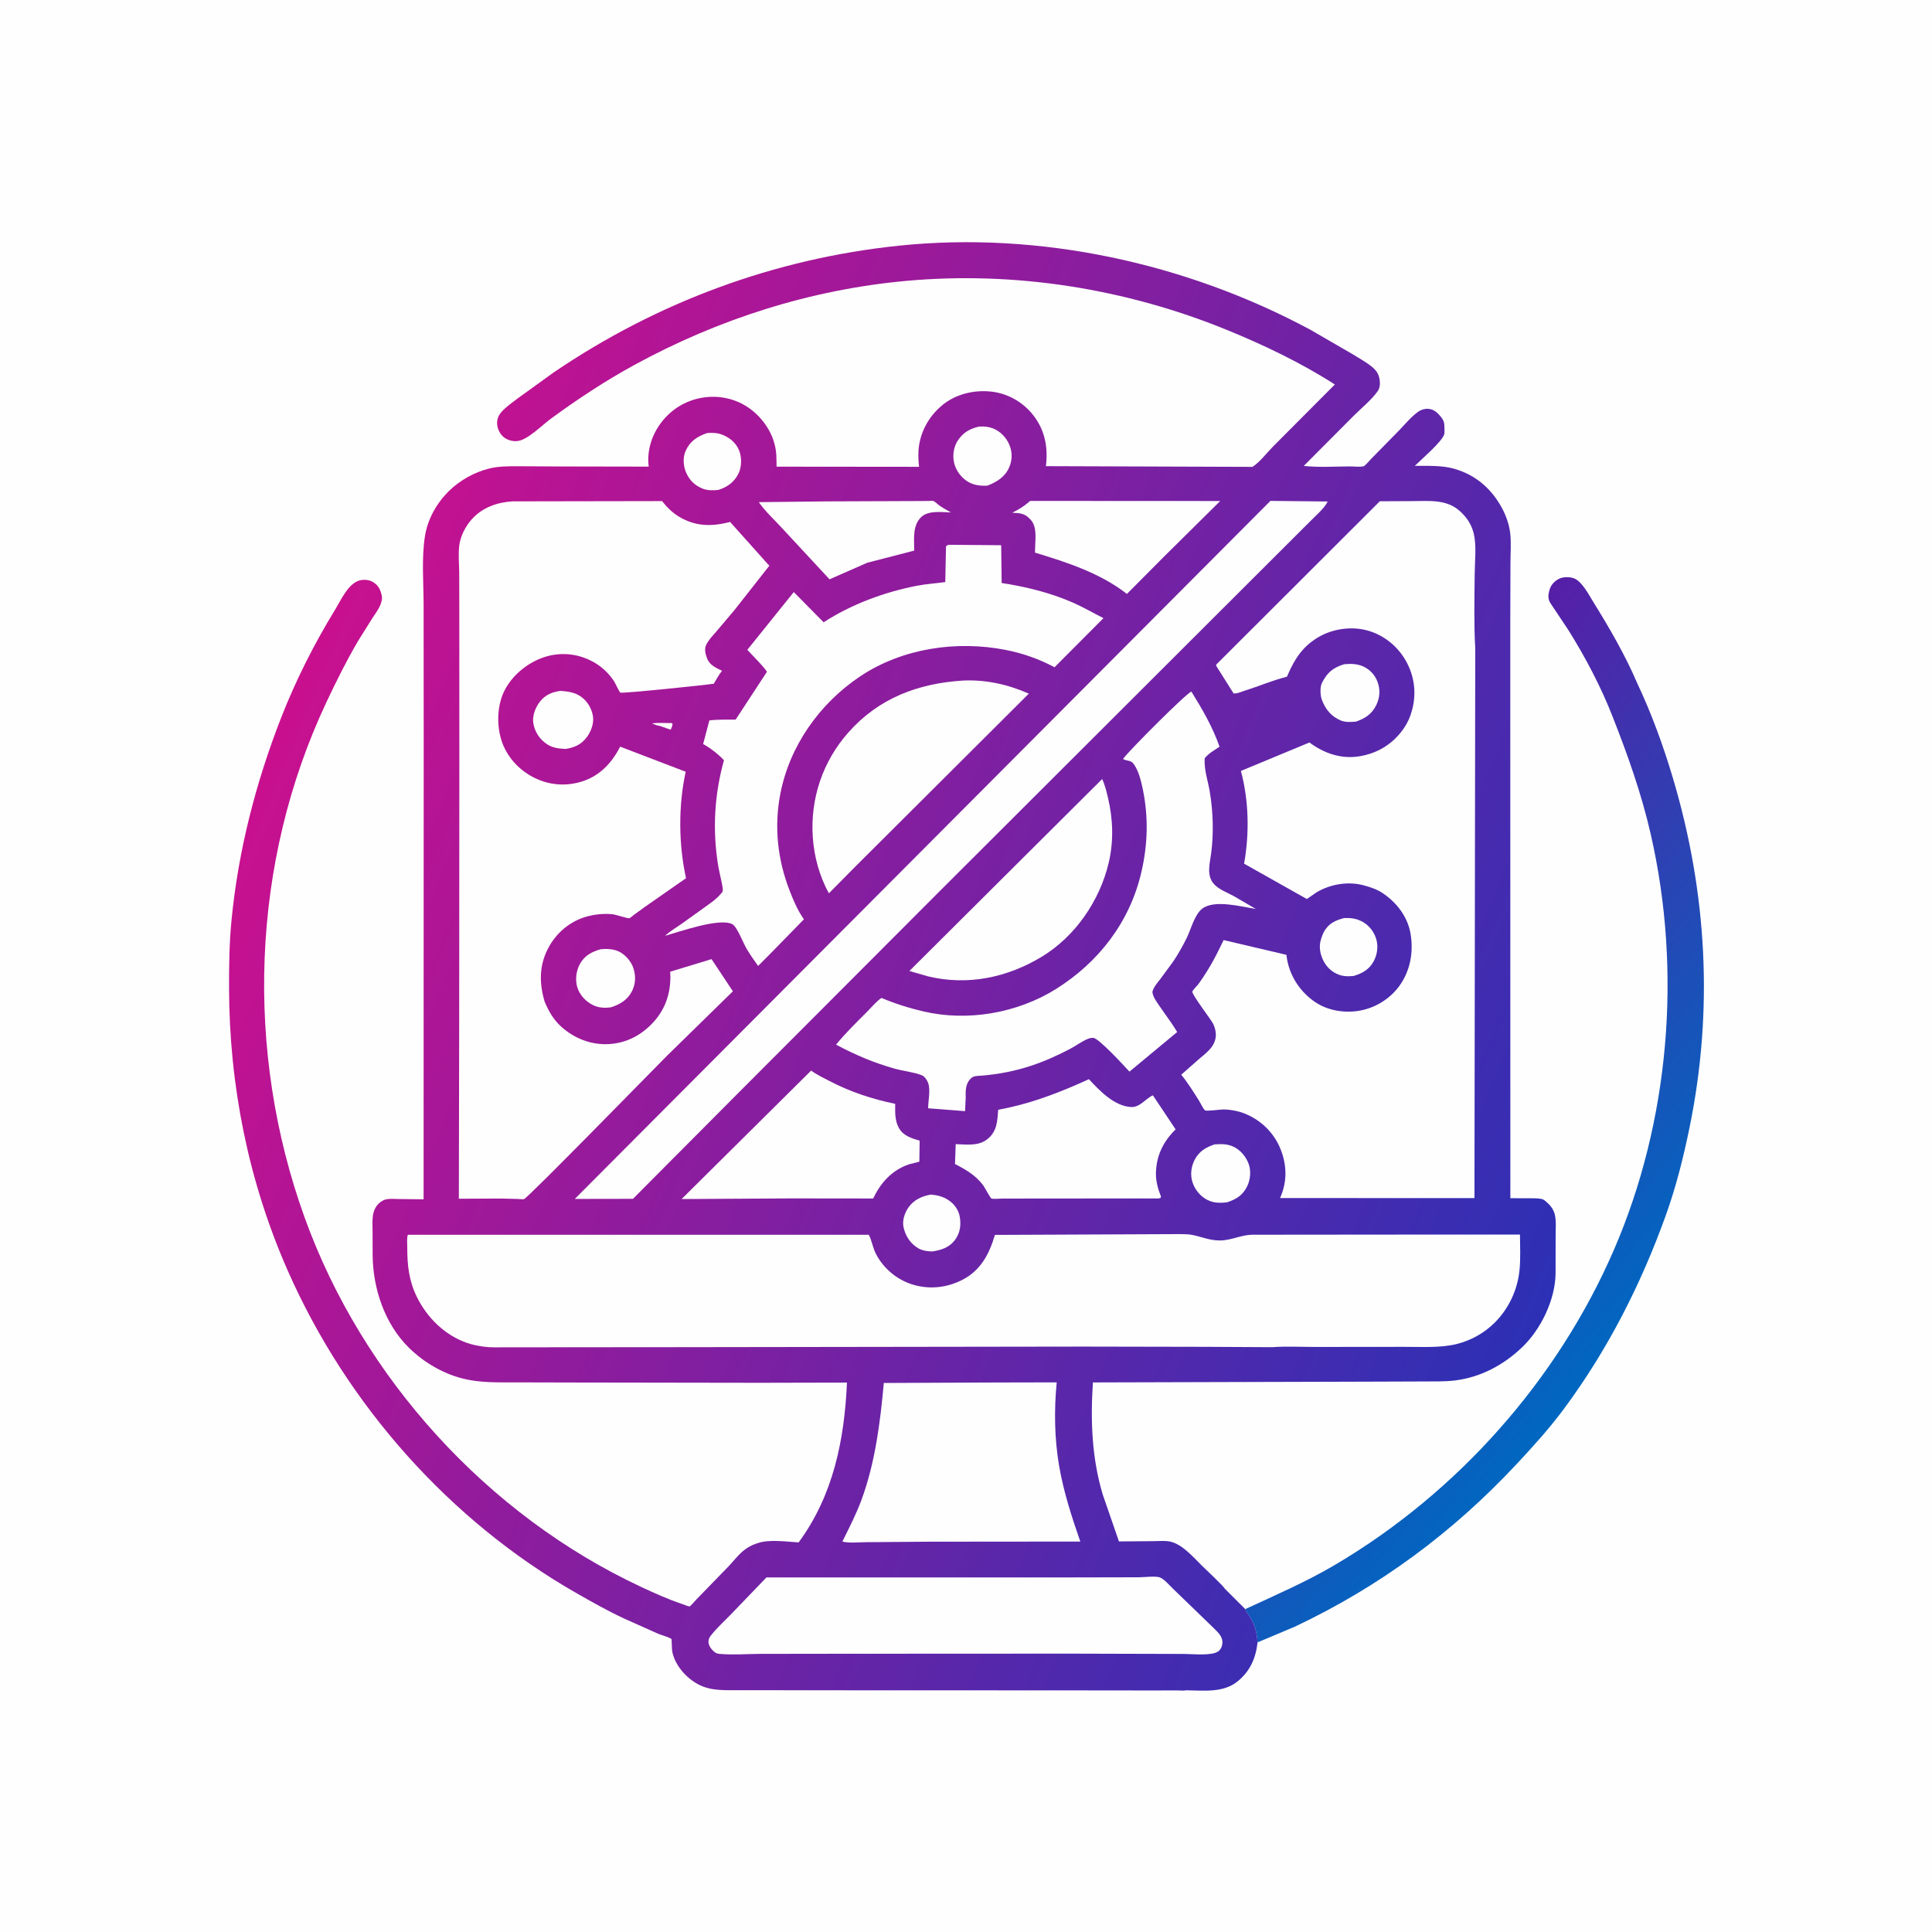 <svg version="1.1" xmlns="http://www.w3.org/2000/svg" style="display: block;" viewBox="0 0 2048 2048" width="1024" height="1024">
<defs>
	<linearGradient id="Gradient1" gradientUnits="userSpaceOnUse" x1="1314.87" y1="1024.9" x2="1750.43" y2="1379.15">
		<stop class="stop0" offset="0" stop-opacity="1" stop-color="rgb(87,30,167)"/>
		<stop class="stop1" offset="1" stop-opacity="1" stop-color="rgb(0,103,192)"/>
	</linearGradient>
	<linearGradient id="Gradient2" gradientUnits="userSpaceOnUse" x1="303.751" y1="745.216" x2="1668.13" y2="1319.83">
		<stop class="stop0" offset="0" stop-opacity="1" stop-color="rgb(201,16,143)"/>
		<stop class="stop1" offset="1" stop-opacity="1" stop-color="rgb(44,48,181)"/>
	</linearGradient>
</defs>
<path transform="translate(0,0)" fill="rgb(254,254,254)" d="M -0 -0 L 2048 0 L 2048 2048 L -0 2048 L -0 -0 z"/>
<path transform="translate(0,0)" fill="url(#Gradient1)" d="M 1709.4 759.612 C 1697.19 728.227 1680.62 696.852 1662.78 668.253 L 1643.52 639.359 C 1640.72 634.857 1641.08 631.035 1642.33 626.041 C 1643.77 620.351 1647.22 616.428 1652.37 613.678 C 1656.77 611.326 1663.87 611.303 1668.5 613.064 C 1677.05 616.315 1684.38 630.734 1689.06 638.267 C 1706.03 665.567 1722.92 694.725 1735.55 724.257 C 1750.69 756.357 1762.97 790.022 1773.12 824 C 1809.5 945.801 1816.54 1070.45 1791 1195.17 C 1784.62 1226.36 1776.8 1257.66 1766.05 1287.67 C 1739.7 1361.24 1704.04 1431.39 1657.29 1494.17 C 1641.97 1514.75 1624.93 1533.54 1607.44 1552.26 C 1539.97 1624.47 1462.37 1681.91 1372.97 1724.16 L 1333.07 1740.99 C 1332.55 1732.75 1330.84 1724.87 1327.01 1717.47 C 1325.14 1713.84 1322.29 1710.75 1320.61 1707.05 L 1320.03 1705.72 C 1352.17 1690.83 1384.7 1676.79 1415.27 1658.75 C 1544.78 1582.3 1650.85 1463.26 1710.69 1325.17 C 1769.84 1188.68 1783.04 1029.62 1749.92 884.622 C 1740.09 841.569 1725.58 800.609 1709.4 759.612 z"/>
<path transform="translate(0,0)" fill="url(#Gradient2)" d="M 1257.52 1791.79 C 1254.59 1792.43 1250.21 1791.87 1247.16 1791.89 L 1223.51 1791.97 L 1126.16 1791.86 L 889.039 1791.78 L 769.297 1791.67 C 760.834 1791.41 753.079 1790.85 745.119 1787.75 C 730.054 1781.88 715.653 1766.74 712.553 1750.47 C 712.284 1749.06 711.95 1737.62 711.897 1737.57 C 710.073 1735.74 700.787 1733.16 698.077 1732.03 L 661.432 1715.65 C 644.229 1707.62 627.829 1698.36 611.355 1688.96 C 476.528 1611.99 367.665 1488.99 305.118 1347.16 C 263.266 1252.25 243.035 1150.56 242.801 1047.1 C 242.747 1023.24 243.081 999.329 245.399 975.569 C 252.614 901.606 271.037 829.905 298.022 760.777 C 313.504 721.115 333.246 682.077 355.506 645.813 C 361.558 635.955 368.42 620.049 379.708 615.751 C 383.751 614.212 389.613 614.256 393.564 616.072 C 398.282 618.24 401.648 621.816 403.373 626.731 C 405.338 632.332 405.512 634.786 403.5 640.4 C 401.616 645.656 397.577 650.87 394.541 655.556 L 379.631 679.382 C 367.333 700.33 356.552 722.017 346.194 743.972 C 265.823 914.333 259.248 1114.46 323.049 1291 C 384.271 1460.41 516.473 1606.05 679.841 1682.3 C 694.053 1688.93 708.34 1695.38 723.228 1700.36 C 724.314 1700.72 730.172 1703.09 730.995 1702.88 C 732.112 1702.59 737.181 1696.53 738.248 1695.44 L 772.186 1660.5 C 777.614 1654.82 782.679 1647.98 788.859 1643.17 C 792.624 1640.24 796.78 1638 801.281 1636.42 L 803 1635.85 C 815.434 1631.52 833.482 1634.25 846.594 1635.01 C 883.311 1585.06 895.115 1526.43 897.813 1465.61 L 804.503 1465.82 L 608.652 1465.52 L 547.562 1465.37 C 529.225 1465.31 511.002 1466.01 493 1461.9 C 470.864 1456.85 450.155 1444.87 433.913 1429.1 C 407.966 1403.91 395.339 1366.16 395.013 1330.7 L 394.93 1305.41 C 394.948 1294.87 393.289 1283.46 401.808 1275.5 C 403.854 1273.59 406.97 1271.75 409.758 1271.24 C 413.729 1270.52 418.558 1270.99 422.617 1271.01 L 449.03 1271.31 L 449.134 780.245 L 449.051 641.554 C 449.033 617.616 446.743 591.633 450.509 568.117 C 453.362 550.304 462.784 533.565 475.457 520.913 C 487.089 509.299 503.217 500.305 519.246 496.482 C 529.022 494.151 539.774 494.237 549.79 494.235 L 587.711 494.452 L 687.637 494.639 C 685.906 481.138 689.067 467.324 695.86 455.55 C 705.215 439.333 720.202 427.545 738.374 422.866 C 755.65 418.418 773.868 420.573 789.322 429.539 C 804.18 438.158 816.579 453.642 820.936 470.318 L 821.346 471.954 C 823.273 479.406 823.08 487.042 823.184 494.689 L 974.263 494.836 C 973.628 489.03 973.225 483.404 973.637 477.563 C 974.959 458.844 984.007 442.038 998.264 429.981 C 1012.73 417.748 1032.43 413.04 1051.05 415.142 C 1068.59 417.124 1084.71 426.441 1095.48 440.37 C 1107.87 456.405 1111.07 474.405 1108.71 494.137 L 1327.67 494.899 C 1335.56 489.808 1342.64 480.207 1349.32 473.5 L 1414.98 407.587 C 1379.25 384.545 1339.2 365.481 1299.92 349.468 C 1193.35 306.027 1076.07 287.335 961.266 297.69 C 859.557 306.863 761.397 338.196 671.992 387.118 C 641.268 403.93 612.113 423.206 583.874 443.893 C 574.694 450.619 559.679 466.071 548.801 467.513 C 543.926 468.159 538.296 466.671 534.375 463.706 C 530.322 460.643 527.605 455.376 527.063 450.359 C 526.534 445.46 527.967 440.922 531.181 437.16 C 536.05 431.46 542.782 426.957 548.691 422.39 L 586.908 394.813 C 696.544 320.29 821.085 274.105 953.075 260.416 C 1102.08 244.963 1257.51 278.857 1389.1 349.564 L 1433.65 375.363 C 1440.64 379.751 1448.46 383.92 1454.78 389.22 C 1460.42 393.954 1462.48 398.622 1462.74 406 C 1462.84 408.838 1462.24 412.024 1460.59 414.386 C 1453.86 424.005 1443.28 432.451 1434.96 440.748 L 1382.04 493.905 C 1397.71 495.582 1414.86 494.534 1430.67 494.404 C 1434.75 494.371 1441.55 495.231 1445.37 494.256 C 1447.17 493.797 1451.72 488.185 1453.34 486.562 L 1483.12 456.228 C 1489.44 449.649 1496.07 441.545 1503.55 436.301 C 1505.88 434.669 1509.17 433.558 1512 433.372 C 1517.06 433.041 1521.19 435.218 1524.64 438.747 C 1527.82 441.99 1531.03 445.874 1531.03 450.537 C 1531.03 453.139 1531.64 458.204 1530.89 460.549 C 1528.39 468.399 1506.63 487.033 1499.79 493.81 C 1513.38 493.942 1528.24 493.115 1541.41 496.87 C 1564.32 503.406 1581.11 518.006 1592.29 538.826 C 1596.44 546.54 1599.78 556.087 1600.84 564.831 C 1602.09 575.127 1601.16 586.485 1601.15 596.871 L 1600.95 664.404 L 1601.03 1270.15 L 1624.09 1270.22 C 1627.2 1270.27 1632.71 1270.19 1635.57 1271.42 C 1637.29 1272.16 1639.81 1274.52 1641.18 1275.81 C 1644.49 1278.92 1646.87 1282.62 1648.03 1287 C 1649.85 1293.87 1649.01 1302.26 1649.03 1309.33 L 1648.98 1350.1 C 1648.52 1378.04 1633.42 1409.18 1613.42 1428.26 C 1593.78 1446.99 1569.7 1459.88 1542.61 1463.31 C 1531.14 1464.76 1519.17 1464.24 1507.61 1464.41 L 1448.61 1464.62 L 1158.53 1465.43 C 1155.88 1505.58 1157.3 1545.89 1169.09 1584.68 L 1186.14 1633.99 L 1222.99 1633.68 C 1228.52 1633.64 1235.12 1632.99 1240.52 1634.17 C 1253.42 1636.99 1265.07 1650.83 1274.23 1659.82 C 1277.33 1662.86 1297.7 1681.97 1298.17 1683.9 L 1320.03 1705.72 L 1320.61 1707.05 C 1322.29 1710.75 1325.14 1713.84 1327.01 1717.47 C 1330.84 1724.87 1332.55 1732.75 1333.07 1740.99 C 1331.19 1757.86 1325.05 1771.85 1311.5 1782.64 C 1296.39 1794.68 1275.56 1791.99 1257.52 1791.79 z"/>
<path transform="translate(0,0)" fill="rgb(254,254,254)" d="M 709.924 766.5 C 712.367 766.415 711.364 766.005 713.015 767.5 C 712.471 769.731 712.121 771.557 710.84 773.5 L 699.729 769.572 C 696.651 769.121 694.007 768.084 691.131 766.968 C 696.911 765.852 703.983 766.534 709.924 766.5 z"/>
<path transform="translate(0,0)" fill="rgb(254,254,254)" d="M 986.677 1266.3 C 993.435 1266.9 999.136 1268.2 1004.98 1271.89 C 1011.32 1275.9 1016.16 1282.46 1017.41 1289.94 C 1018.82 1298.34 1017.85 1306.53 1012.85 1313.64 C 1006.69 1322.38 998.131 1325.1 988.022 1326.64 C 982.786 1326.37 977.756 1325.83 973.162 1323.08 C 964.865 1318.12 959.602 1309.84 957.696 1300.46 C 956.279 1293.48 959.198 1285.11 963.321 1279.5 C 969.11 1271.62 977.355 1268 986.677 1266.3 z"/>
<path transform="translate(0,0)" fill="rgb(254,254,254)" d="M 749.433 459.067 C 755.406 458.564 760.799 458.776 766.412 461.112 C 774.072 464.301 780.426 469.8 783.542 477.626 C 786.412 484.838 786.29 495.026 782.818 502 C 778.304 511.068 771.195 516.174 761.763 519.28 C 756.286 519.96 750.226 520.079 745 518.047 C 736.218 514.632 730.198 508.456 726.801 499.71 C 724.147 492.88 723.852 484.206 726.998 477.5 C 731.815 467.234 739.217 462.802 749.433 459.067 z"/>
<path transform="translate(0,0)" fill="rgb(254,254,254)" d="M 1424.82 973.154 C 1431.39 972.972 1436.7 973.396 1442.77 976.309 C 1450.64 980.083 1456.44 987.206 1458.89 995.525 C 1461.19 1003.3 1459.97 1011.89 1456.15 1019 C 1451.45 1027.76 1444.16 1031.72 1435.06 1034.53 C 1430.7 1034.91 1426.53 1035.18 1422.22 1034.14 C 1414.26 1032.21 1407.5 1026.83 1403.55 1019.7 C 1399.46 1012.3 1397.69 1003.71 1400.34 995.531 L 1400.86 994 C 1401.68 991.552 1402.51 989.288 1403.83 987.052 C 1408.82 978.616 1415.79 975.541 1424.82 973.154 z"/>
<path transform="translate(0,0)" fill="rgb(254,254,254)" d="M 1424.74 704.145 C 1431.76 703.45 1438.83 703.55 1445.34 706.584 C 1452.37 709.866 1457.65 715.689 1460.3 722.971 C 1463.32 731.236 1462.76 739.565 1458.91 747.433 C 1454.31 756.864 1447.14 761.561 1437.5 764.901 C 1432.4 765.434 1426.06 765.791 1421.27 763.741 C 1411.11 759.394 1404.95 751.892 1401.18 741.636 C 1399.47 736.996 1399.09 728.313 1401.4 723.791 C 1407.05 712.729 1413 707.835 1424.74 704.145 z"/>
<path transform="translate(0,0)" fill="rgb(254,254,254)" d="M 1038.14 452.154 C 1042.78 451.938 1047.74 452.304 1052.12 453.93 C 1060.04 456.874 1066.56 463.539 1069.87 471.264 C 1073.34 479.348 1073.15 487.999 1069.53 495.974 C 1065.07 505.791 1056.22 511.153 1046.64 514.799 C 1039.43 515.208 1032.18 514.376 1025.86 510.523 C 1018.88 506.27 1013.33 498.737 1011.45 490.815 C 1009.55 482.818 1010.81 473.957 1015.29 467.041 C 1020.94 458.321 1028.35 454.298 1038.14 452.154 z"/>
<path transform="translate(0,0)" fill="rgb(254,254,254)" d="M 594.229 732.343 C 601.972 732.943 609.313 733.864 615.865 738.494 C 622.732 743.346 627.266 751.01 628.56 759.271 C 629.75 766.879 626.558 775.396 622.024 781.435 C 616.191 789.205 609.064 792.393 599.703 793.908 C 592.544 793.534 586.14 793 579.983 788.966 C 572.137 783.826 566.894 775.953 565.36 766.691 C 564.061 758.842 567.549 749.939 572.316 743.794 C 578.014 736.449 585.276 733.584 594.229 732.343 z"/>
<path transform="translate(0,0)" fill="rgb(254,254,254)" d="M 636.997 1006.17 C 642.829 1005.61 649.56 1005.92 655 1008.18 C 661.99 1011.08 668.65 1018.44 671.17 1025.57 C 674.104 1033.87 673.979 1042.65 669.997 1050.54 C 665.227 1059.99 657.221 1064.64 647.599 1067.82 C 641.057 1068.61 635.033 1068.47 628.981 1065.62 C 621.145 1061.92 614.482 1054.88 611.951 1046.48 C 609.565 1038.57 610.768 1029.02 614.725 1021.87 C 619.753 1012.78 627.422 1008.85 636.997 1006.17 z"/>
<path transform="translate(0,0)" fill="rgb(254,254,254)" d="M 1287.45 1213.13 C 1294.17 1212.56 1300.8 1212.54 1307.07 1215.35 C 1314.95 1218.88 1321.16 1226.38 1323.88 1234.53 C 1326.28 1241.73 1325.37 1250.76 1322.06 1257.5 C 1317.35 1267.07 1310.79 1271.01 1301.11 1274.42 C 1293.76 1275.4 1286.79 1275.42 1280 1272.03 C 1272.58 1268.33 1266.79 1261.3 1264.18 1253.5 C 1261.52 1245.54 1262.56 1236.84 1266.4 1229.41 C 1271.06 1220.41 1278.28 1216.24 1287.45 1213.13 z"/>
<path transform="translate(0,0)" fill="rgb(254,254,254)" d="M 875.501 531.498 L 967.691 531.146 L 984.639 531.054 C 985.441 531.049 988.7 530.735 989.406 531.027 C 991.286 531.806 994.046 534.653 995.835 535.906 C 999.687 538.603 1003.91 540.878 1008 543.202 C 998.186 542.987 984.194 540.796 976.5 548.132 C 967.057 557.135 969.102 571.721 969.101 583.665 L 919.258 596.551 L 879.337 614.093 L 829.222 560.067 C 820.949 550.966 811.385 542.431 804.382 532.307 L 875.501 531.498 z"/>
<path transform="translate(0,0)" fill="rgb(254,254,254)" d="M 1091.97 531 L 1293.46 531.096 L 1233.73 590.213 L 1194.57 629.596 C 1166.26 607.447 1131.02 596.113 1097.13 585.784 C 1097.08 577.777 1098.8 565.396 1096.41 557.967 L 1096.06 557 C 1095.32 554.905 1094.51 553.229 1093.04 551.527 C 1086.63 544.115 1082.31 544.068 1073.03 543.492 C 1079.48 540.271 1085 537.016 1090.49 532.292 L 1091.97 531 z"/>
<path transform="translate(0,0)" fill="rgb(254,254,254)" d="M 1168.3 825.845 C 1171.27 831.864 1172.94 839.175 1174.5 845.683 C 1179.92 868.38 1180.65 891.778 1175.27 914.582 C 1165.78 954.773 1139.78 992.795 1104.15 1014.27 C 1067.45 1036.38 1025.78 1045.05 983.803 1034.99 L 963.994 1029.29 L 1168.3 825.845 z"/>
<path transform="translate(0,0)" fill="rgb(254,254,254)" d="M 859.834 1134.87 C 865.727 1139.23 872.755 1142.53 879.264 1145.92 C 901.646 1157.56 924.288 1164.98 948.95 1170.13 C 948.884 1179.13 948.41 1187.75 952.971 1195.89 C 957.494 1203.97 966.532 1206.83 974.873 1209.1 L 974.566 1231.43 L 963.543 1234.23 C 945.379 1240.46 933.72 1253.57 925.543 1270.46 L 838.5 1270.36 L 722.541 1271.04 L 859.834 1134.87 z"/>
<path transform="translate(0,0)" fill="rgb(254,254,254)" d="M 1069.48 1174.12 C 1099.43 1167.41 1126.46 1156.67 1154.3 1143.98 C 1165.55 1156.13 1180.84 1172.25 1198.63 1173.49 C 1208.45 1174.17 1214.49 1164.37 1222.11 1161.09 L 1246.2 1197.19 C 1232.98 1210.13 1225.55 1225.37 1225.33 1244.19 C 1225.24 1252.32 1227.6 1260.8 1230.66 1268.26 L 1230.26 1269.85 L 1228.16 1270.4 L 1098.97 1270.47 L 1062.27 1270.55 C 1059.27 1270.54 1053.84 1271.26 1051.04 1270.51 C 1049.84 1270.19 1043.86 1258.71 1042.32 1256.63 C 1034.39 1245.93 1023.96 1239.89 1012.34 1233.92 L 1013.09 1212.83 C 1024.66 1213.2 1037.25 1215.18 1046.82 1207.42 C 1057.03 1199.16 1057.2 1188.37 1058.14 1176.37 L 1069.48 1174.12 z"/>
<path transform="translate(0,0)" fill="rgb(254,254,254)" d="M 1020.62 721.429 C 1044.87 720.246 1068.54 725.547 1090.6 735.291 L 906.587 918.72 L 878.69 946.919 C 868.687 929.183 862.946 907.72 861.592 887.5 C 858.845 846.451 872.091 807.098 899.432 776.284 C 931.593 740.036 973.193 724.459 1020.62 721.429 z"/>
<path transform="translate(0,0)" fill="rgb(254,254,254)" d="M 1055 1465.5 L 1120.16 1465.36 C 1117.31 1494.49 1117.74 1524.85 1122.68 1553.72 C 1127.39 1581.22 1136 1607.83 1145.16 1634.12 L 985.25 1634.26 L 918.282 1634.77 C 910.687 1634.76 900.177 1636.03 892.975 1634.11 C 900.15 1619.55 907.768 1604.83 913.354 1589.58 C 927.751 1550.27 933.141 1507.43 936.869 1466.01 L 1055 1465.5 z"/>
<path transform="translate(0,0)" fill="rgb(254,254,254)" d="M 1254.95 1753.25 L 1133.43 1752.92 L 892.301 1753.04 L 806.823 1753.16 C 792.5 1753.22 777.067 1754.47 762.844 1753.19 C 759.605 1752.9 758.256 1752.12 755.969 1749.93 C 753.38 1747.44 751.021 1743.96 751.024 1740.23 C 751.026 1737.15 752.267 1735.34 754.124 1733.01 C 760.294 1725.26 768.192 1718.15 775.084 1711.01 L 812.45 1672.16 L 1129.43 1672.14 L 1207.62 1671.98 C 1212.83 1671.96 1224.99 1670.41 1229.59 1672.17 C 1234.13 1673.92 1240.24 1681.1 1243.9 1684.58 L 1285.68 1724.97 C 1290.54 1729.91 1296.32 1734.33 1295.78 1742 C 1295.55 1745.17 1294.05 1748.61 1291.41 1750.5 C 1284.3 1755.57 1263.98 1753.23 1254.95 1753.25 z"/>
<path transform="translate(0,0)" fill="rgb(254,254,254)" d="M 1023.71 1165.21 L 1023.58 1165.26 L 1023.03 1177.87 L 983.856 1174.83 C 983.928 1166.98 986.461 1155.69 983.995 1148.32 C 982.996 1145.33 980.354 1141.12 977.336 1139.91 C 968.764 1136.46 957.635 1135.37 948.549 1132.85 C 926.577 1126.76 906.336 1118.08 886.246 1107.36 C 896.425 1094.93 907.969 1083.71 919.295 1072.35 C 923.952 1067.67 928.954 1061.53 934.393 1057.87 C 948.956 1063.95 963.549 1068.58 978.913 1072.17 C 1025.68 1083.12 1078.52 1073.97 1119.23 1048.49 C 1164.81 1019.96 1197.7 977.264 1209.9 924.518 C 1216.63 895.424 1217.51 866.903 1211.62 837.582 C 1209.83 828.715 1207.4 818.268 1202.36 810.675 C 1200.32 807.615 1198.43 806.813 1194.93 806.104 C 1193.2 805.755 1192.03 805.539 1190.5 804.585 L 1191.04 803.783 C 1197.15 795.348 1258.49 733.886 1262.92 733.141 C 1274.54 751.803 1285.47 770.737 1292.79 791.571 C 1287.46 795.046 1280.88 798.769 1277.01 803.868 C 1276.29 816.392 1280.32 826.921 1282.38 839.051 C 1285.96 860.112 1286.71 883.874 1283.8 905.096 C 1282.34 915.719 1278.82 928.248 1286.8 937.098 C 1292.07 942.947 1301.07 946.202 1307.94 949.956 L 1331.23 963.522 C 1316.21 961.218 1287.62 953.287 1274.51 963.155 C 1266.24 969.388 1262.46 985.233 1257.89 994.435 C 1253.68 1002.92 1248.95 1011.34 1243.67 1019.21 L 1229.67 1038.23 C 1226.48 1042.4 1222.84 1046.3 1221.56 1051.5 C 1222.27 1057.14 1226.19 1062.13 1229.32 1066.74 C 1235.45 1075.81 1242.3 1084.58 1247.87 1093.99 L 1197.27 1135.99 C 1191.83 1130.01 1164.63 1100.43 1159 1100.2 C 1157.16 1100.12 1155.21 1100.45 1153.5 1101.12 C 1147.03 1103.65 1140.78 1108.43 1134.59 1111.71 C 1121.07 1118.86 1107.11 1125.08 1092.58 1129.88 C 1075.86 1135.39 1058.84 1138.65 1041.32 1140.16 C 1037.57 1140.48 1032.25 1140.15 1029.41 1142.92 L 1028.7 1143.7 L 1027.91 1144.56 C 1023.02 1150.13 1023.57 1158.2 1023.71 1165.21 z"/>
<path transform="translate(0,0)" fill="rgb(254,254,254)" d="M 1346.7 530.967 L 1407.41 531.601 C 1404.29 538.549 1393.93 547.36 1388.56 552.899 L 1327.23 614.104 L 995.5 945.291 L 781.357 1159.86 L 670.966 1270.8 L 609.32 1270.91 L 1346.7 530.967 z"/>
<path transform="translate(0,0)" fill="rgb(254,254,254)" d="M 1005.34 577.5 L 1061.29 577.951 L 1061.81 618.011 C 1087.35 621.904 1113 628.218 1136.75 638.551 C 1148.03 643.458 1158.74 649.714 1169.71 655.272 L 1117.88 707.3 C 1101.64 698.66 1084.4 692.563 1066.36 688.996 C 1014.1 678.662 956.392 687.132 911.702 717.023 C 868.851 745.683 836.888 790.756 827.132 841.723 C 820.433 876.717 824.291 911.469 837.198 944.564 C 841.043 954.423 845.277 964.424 851.279 973.181 L 852.185 974.489 L 815.206 1012.36 L 803.636 1023.93 C 799.321 1017.93 795.065 1011.84 791.291 1005.49 C 788.046 1000.02 781.289 982.216 776.275 979.644 C 762.462 972.557 719.359 988.056 704.984 991.989 C 710.027 987.303 716.329 983.585 722.003 979.663 L 748.003 961.046 C 753.553 956.946 759.449 953.133 763.842 947.75 C 764.551 946.882 765.603 946.189 765.934 945.118 C 766.646 942.822 765.646 938.647 765.182 936.267 C 763.796 929.15 761.936 922.105 760.855 914.935 C 755.29 878.03 757.442 841.781 767.435 805.872 C 761.496 799.559 754.056 793.682 746.543 789.377 L 745.357 788.717 L 751.933 763.694 C 761.038 762.51 770.607 762.946 779.793 762.84 L 812.866 712.31 C 812.9 710.018 795.214 692.189 792.188 688.843 L 841.446 627.605 L 873.068 659.68 C 902.323 640.611 937.815 627.5 972.066 620.912 C 981.958 619.009 992.058 618.393 1002.03 617.025 L 1002.8 579.031 L 1005.34 577.5 z"/>
<path transform="translate(0,0)" fill="rgb(254,254,254)" d="M 1348.69 1428.06 L 1277.77 1427.69 L 1148.18 1427.44 L 722.059 1428.05 L 577.562 1428.17 L 537.828 1428.17 C 529.192 1428.17 520.182 1428.67 511.641 1427.34 L 510 1427.07 C 504.965 1426.34 500.367 1425.32 495.545 1423.7 C 471.744 1415.69 452.452 1396.66 441.648 1374.29 C 433.285 1356.98 431.704 1340.73 431.706 1321.81 C 431.707 1317.9 431.067 1312.55 432.347 1308.91 L 920.971 1308.93 C 924.152 1314.91 925.139 1322.54 928.441 1328.99 C 936.37 1344.48 950.621 1356.48 967.236 1361.63 C 985.535 1367.3 1004.69 1365.03 1021.44 1355.99 C 1040.13 1345.91 1048.91 1328.62 1054.64 1309.06 L 1251.02 1308.2 C 1255.06 1308.3 1259.35 1308.24 1263.33 1308.98 C 1273.79 1310.93 1281.81 1314.95 1293 1314.94 C 1305.21 1314.92 1315.54 1309.06 1327.18 1308.87 L 1470.27 1308.73 L 1611.23 1308.69 C 1611.28 1321.46 1612.06 1334.8 1610.63 1347.5 C 1608.33 1367.91 1599.2 1387.22 1584.73 1401.78 C 1573.48 1413.1 1559.23 1421.05 1543.71 1424.84 C 1526.61 1429.01 1506.26 1427.64 1488.66 1427.72 L 1394.21 1427.81 C 1379.19 1427.83 1363.62 1426.97 1348.69 1428.06 z"/>
<path transform="translate(0,0)" fill="rgb(254,254,254)" d="M 543.432 531.457 L 701.842 531.182 C 706.751 537.562 712.903 543.591 719.83 547.744 C 737.453 558.31 754.718 558.291 773.938 553.294 L 814.191 598.262 L 815.596 599.579 L 778.708 646.511 L 759.381 669.385 C 755.571 673.785 750.875 678.551 748.448 683.882 C 746.425 688.325 747.878 693.502 749.508 697.836 C 752.215 705.038 758.895 707.972 765.374 711.042 C 762.017 715.331 759.414 720.034 756.69 724.735 C 748.111 726.198 659.709 735.303 657.538 734.192 C 656.571 733.697 652.164 724.103 651.102 722.426 C 646.026 714.413 638.366 707.132 630.182 702.372 C 614.769 693.406 596.732 690.936 579.562 695.781 C 561.461 700.888 544.216 714.244 535.34 730.953 C 526.971 746.706 526.21 767.779 531.521 784.656 C 536.878 801.681 549.485 815.683 565.174 823.845 C 581.734 832.46 600.211 833.947 617.961 828.061 C 636.237 822.001 648.916 808.234 657.378 791.487 L 726.871 818.073 C 718.985 854.171 719.326 894.967 727.207 930.932 L 683.74 961.242 L 671.886 969.871 C 670.868 970.614 668.172 973.039 667.126 973.352 C 665.582 973.814 652.86 969.557 650 969.222 C 640.886 968.156 631.031 969.116 622.186 971.515 C 605.035 976.167 590.508 988.102 581.922 1003.58 C 571.433 1022.49 571.401 1041.52 577.313 1061.73 C 581.489 1071.72 586.539 1080.6 594.591 1088.01 C 608.446 1100.76 626.823 1107.93 645.75 1106.77 C 664.876 1105.59 681.011 1096.69 693.535 1082.54 C 706.609 1067.76 711.74 1049.48 710.42 1030.05 L 754.266 1016.72 L 776.889 1050.8 L 707.09 1119.11 C 692.26 1133.94 559.224 1270.32 555.408 1271.15 C 553.844 1271.49 550.582 1270.99 548.878 1270.94 L 531.236 1270.5 L 486.404 1270.71 L 486.762 1083.4 L 486.922 806.216 L 486.888 646.449 L 486.78 606.028 C 486.596 597.041 485.8 587.696 486.758 578.749 C 487.837 568.678 493.52 557.625 500.338 550.18 C 511.723 537.749 527.053 532.462 543.432 531.457 z"/>
<path transform="translate(0,0)" fill="rgb(254,254,254)" d="M 1289.25 705.867 L 1289.26 704.507 L 1462.67 531.361 L 1497.72 531.191 C 1515.23 531.141 1533.33 529.085 1547.43 541.717 C 1554.51 548.058 1559.68 555.592 1562.05 564.898 C 1565.43 578.189 1563.32 594.83 1563.22 608.537 C 1563.03 634.53 1562.31 661.202 1563.82 687.128 L 1562.99 1270.03 L 1356.88 1269.99 L 1357.46 1268.67 C 1364.58 1252.08 1364.11 1234.7 1357.38 1217.99 C 1350.53 1200.97 1336.96 1187.6 1320.01 1180.66 C 1312.93 1177.77 1304.64 1176.17 1297 1176.06 C 1293.73 1176.02 1278.98 1178.19 1277.38 1176.99 C 1275.46 1175.54 1272.5 1169.11 1271.07 1166.86 C 1265.15 1157.5 1259.19 1147.8 1252.15 1139.25 L 1270.24 1123.28 C 1278.66 1116 1288.39 1109.68 1288.84 1097.48 C 1288.99 1093.4 1287.76 1088.7 1285.89 1085.08 C 1283.36 1080.18 1262.92 1053.76 1263.96 1051.03 C 1264.65 1049.21 1268.44 1045.63 1269.76 1043.91 C 1273.27 1039.32 1276.44 1034.38 1279.53 1029.5 C 1286.22 1018.93 1291.65 1007.78 1297.07 996.52 L 1363.64 1012.16 L 1363.86 1013.87 C 1366.42 1032.83 1376.43 1049.08 1391.63 1060.5 C 1404.96 1070.51 1422.35 1073.95 1438.71 1071.75 C 1456.22 1069.4 1472.75 1059.65 1483.2 1045.37 C 1495.03 1029.19 1498.61 1009.02 1495.19 989.467 C 1492.12 971.883 1480.7 956.91 1466.16 947.077 C 1460.21 943.055 1453.92 940.748 1447 938.882 L 1445.21 938.386 C 1428.74 934.06 1410.01 937.256 1395.5 945.979 L 1385.32 952.99 L 1318.78 915.533 C 1324.53 883.523 1323.85 848.623 1315.41 817.225 L 1388.06 787.059 C 1403.32 798.422 1421.32 804.778 1440.54 801.781 C 1459.86 798.768 1476.03 789.03 1487.41 773.058 C 1492 766.61 1495.07 759.647 1497.05 752 C 1501.66 734.202 1499.21 716.036 1490.06 700.118 C 1481.11 684.568 1466.5 672.884 1449.1 668.223 C 1432.29 663.722 1412.75 666.536 1397.76 675.306 C 1381.38 684.897 1372.7 697.766 1365.29 714.876 C 1364.52 716.643 1364.95 717.198 1362.93 717.707 C 1348.41 721.37 1334.35 727.514 1320 731.948 C 1316.96 732.889 1310.51 735.815 1307.58 734.945 L 1289.25 705.867 z"/>
</svg>